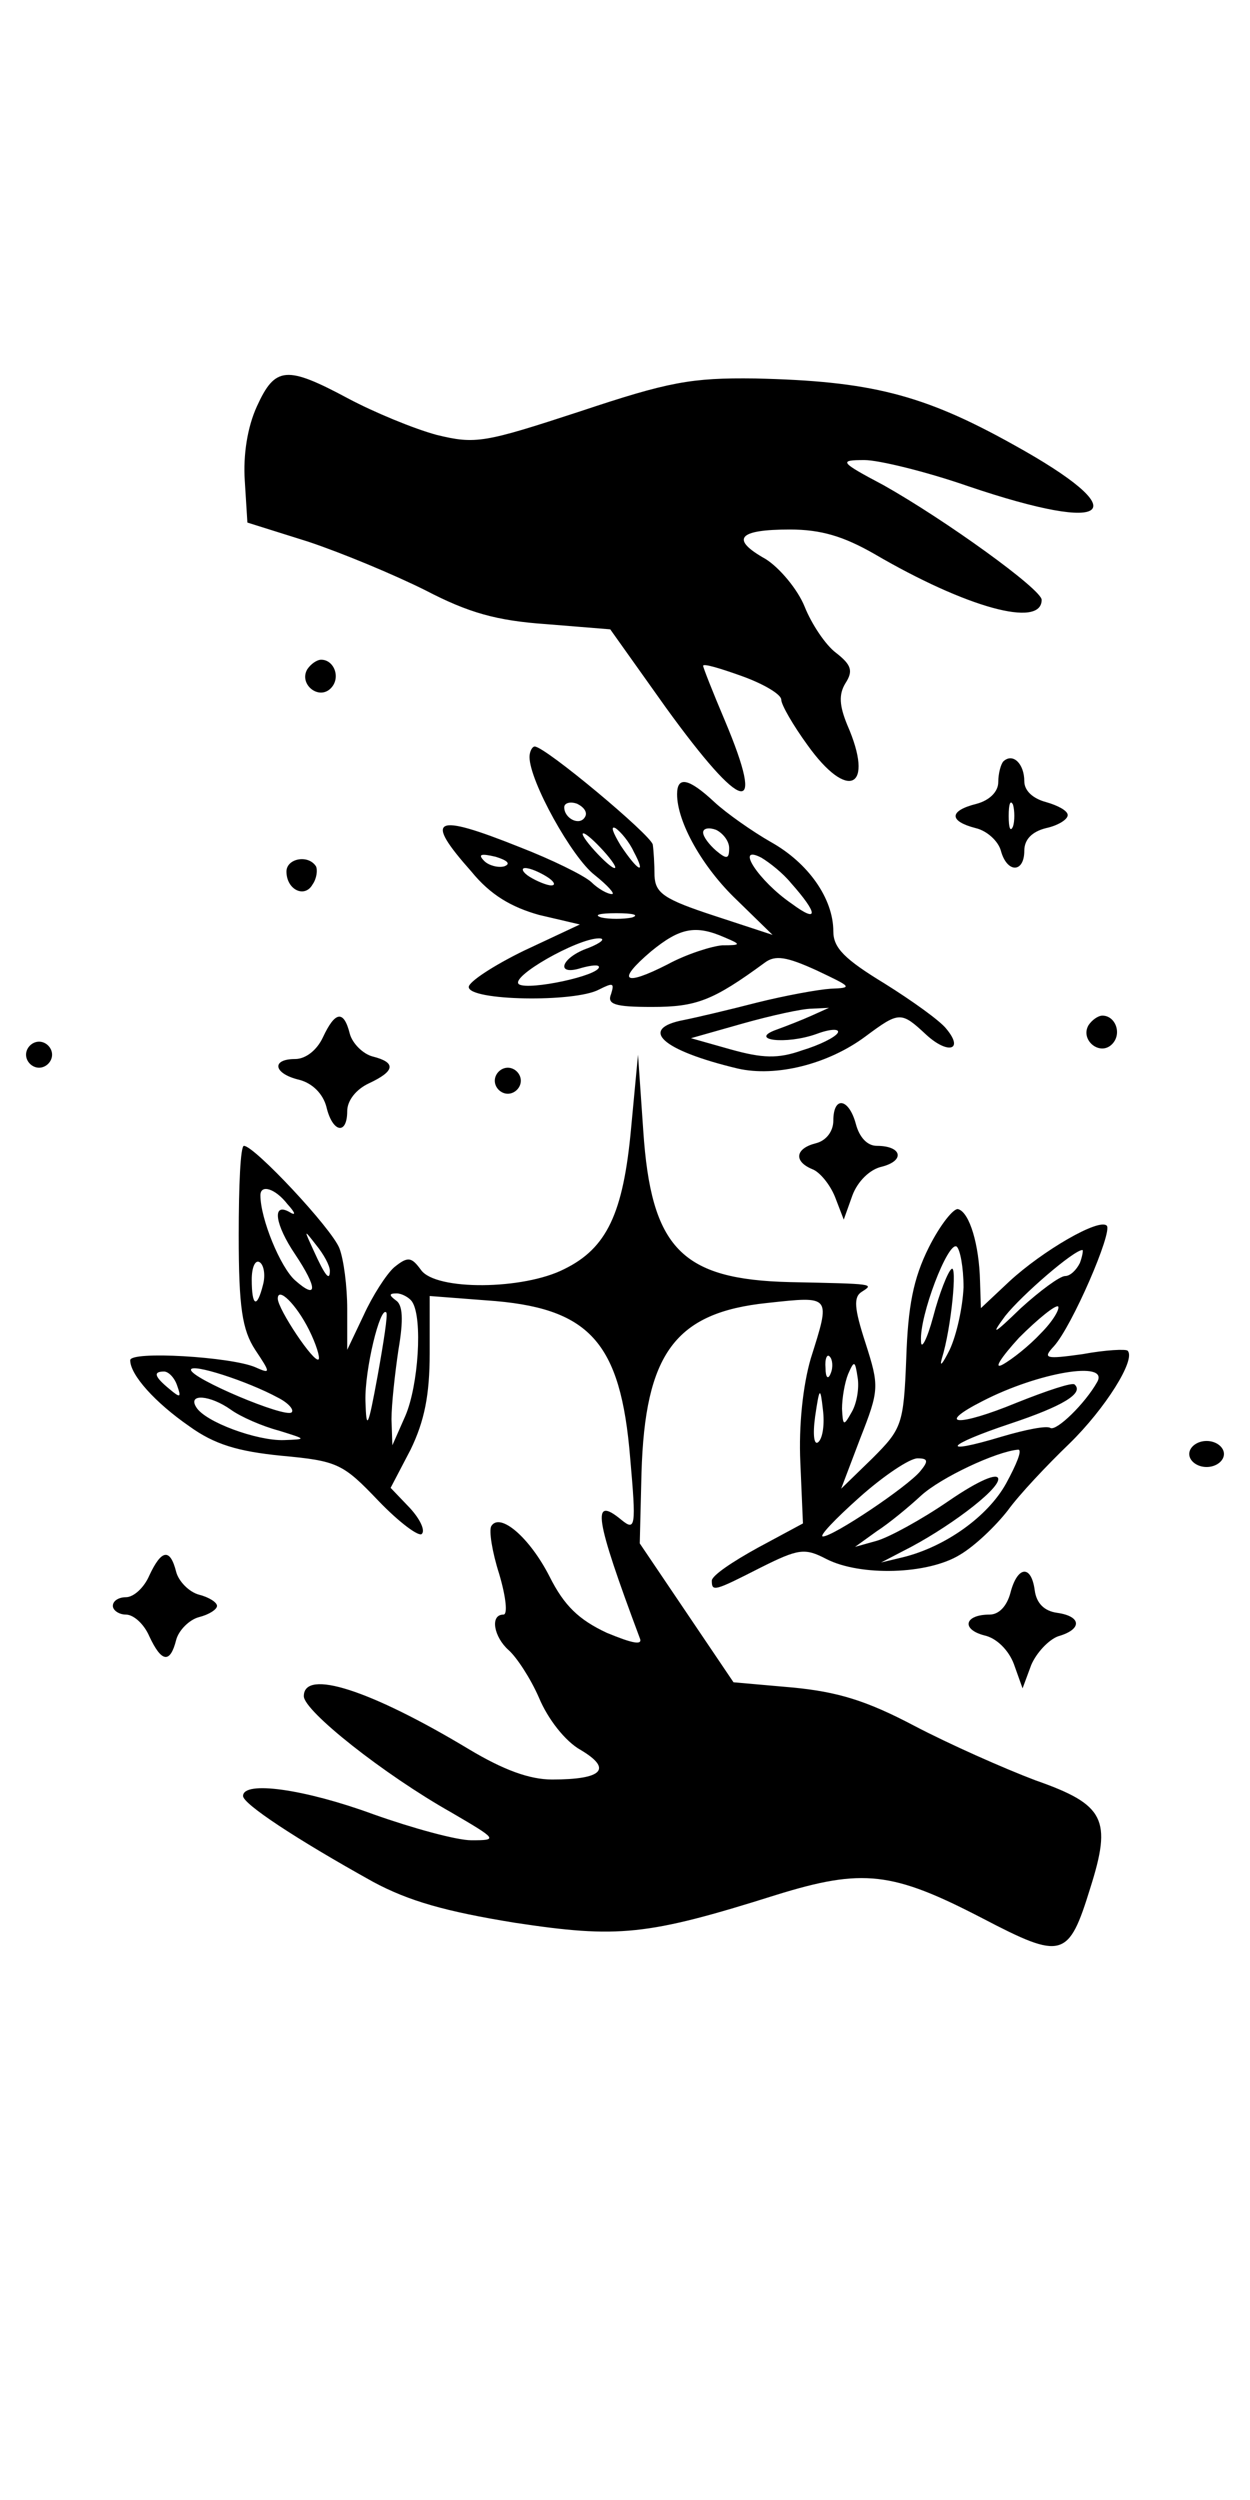 <?xml version="1.0" encoding="UTF-8" standalone="yes"?>
<svg version="1.0" xmlns="http://www.w3.org/2000/svg" width="144" height="288" viewBox="0 0 144 288" preserveAspectRatio="xMidYMid meet">
  <g transform="translate(0,288) scale(0.1,-0.1)" fill="#000000" stroke="none">
    <path d="M296 2412 c-11 -24 -16 -56 -14 -86 l3 -48 70 -22 c39 -13 99 -38
135 -56 50 -26 82 -35 139 -39 l74 -6 64 -90 c89 -123 116 -129 68 -15 -14 33
-25 61 -25 63 0 3 20 -3 45 -12 25 -9 45 -21 45 -27 0 -6 14 -30 30 -52 47
-66 78 -50 46 23 -9 22 -10 35 -2 48 9 14 7 21 -11 35 -12 9 -28 33 -36 53 -8
20 -29 45 -45 55 -41 23 -32 34 28 34 36 0 62 -8 97 -28 106 -62 193 -86 193
-53 0 12 -111 92 -182 132 -51 27 -52 29 -22 29 16 0 70 -13 119 -30 168 -57
195 -31 52 48 -104 58 -165 73 -297 76 -74 1 -100 -4 -202 -38 -110 -36 -120
-38 -165 -27 -26 7 -72 26 -102 42 -71 38 -84 37 -105 -9z"/>
    <path d="M354 2109 c-10 -17 13 -36 27 -22 12 12 4 33 -11 33 -5 0 -12 -5 -16
-11z"/>
    <path d="M610 2008 c0 -28 49 -116 75 -136 15 -12 24 -22 20 -22 -5 0 -16 6
-24 14 -9 8 -46 26 -82 40 -100 40 -111 34 -56 -28 22 -27 46 -41 78 -50 l47
-11 -64 -30 c-35 -17 -64 -36 -64 -42 0 -16 122 -18 150 -3 16 8 18 8 14 -5
-5 -12 4 -15 47 -15 51 0 70 7 130 51 12 9 25 7 60 -9 40 -19 42 -20 16 -21
-15 -1 -53 -8 -85 -16 -31 -8 -69 -17 -84 -20 -53 -10 -26 -35 62 -56 44 -10
104 5 147 37 39 29 41 29 70 2 25 -23 44 -18 23 7 -7 9 -39 32 -71 52 -46 28
-59 41 -59 60 0 38 -29 79 -72 103 -21 12 -51 33 -65 46 -30 28 -43 30 -43 9
0 -32 29 -84 69 -122 l41 -40 -67 22 c-58 19 -68 26 -69 46 0 13 -1 29 -2 36
-2 11 -124 113 -136 113 -3 0 -6 -6 -6 -12z m64 -69 c-6 -11 -24 -2 -24 11 0
5 7 7 15 4 8 -4 12 -10 9 -15z m56 -40 c15 -28 5 -23 -15 7 -9 15 -12 23 -6
20 6 -4 16 -16 21 -27z m110 4 c0 -13 -3 -13 -15 -3 -8 7 -15 16 -15 21 0 5 7
6 15 3 8 -4 15 -13 15 -21z m-145 -3 c10 -11 16 -20 13 -20 -3 0 -13 9 -23 20
-10 11 -16 20 -13 20 3 0 13 -9 23 -20z m-114 -18 c-7 -2 -18 1 -23 6 -8 8 -4
9 13 5 13 -4 18 -8 10 -11z m330 -19 c32 -36 32 -47 1 -24 -38 26 -66 69 -35
53 10 -6 25 -18 34 -29z m-281 7 c8 -5 11 -10 5 -10 -5 0 -17 5 -25 10 -8 5
-10 10 -5 10 6 0 17 -5 25 -10z m98 -47 c-10 -2 -26 -2 -35 0 -10 3 -2 5 17 5
19 0 27 -2 18 -5z m107 -23 c19 -8 19 -9 -3 -9 -12 -1 -41 -10 -63 -22 -51
-26 -59 -19 -19 15 33 27 51 31 85 16z m-157 -12 c-32 -11 -39 -33 -8 -23 11
3 20 4 20 1 0 -10 -80 -27 -92 -20 -12 8 67 53 92 53 8 0 3 -5 -12 -11z m257
-78 c-11 -5 -29 -12 -40 -16 -34 -12 10 -18 46 -5 16 6 27 6 24 1 -3 -5 -21
-14 -41 -20 -28 -10 -46 -9 -82 1 l-46 13 60 17 c32 9 68 17 79 17 l20 1 -20
-9z"/>
    <path d="M1156 2003 c-3 -3 -6 -14 -6 -24 0 -11 -10 -21 -25 -25 -32 -8 -32
-20 -1 -28 13 -3 26 -15 29 -26 7 -26 27 -26 27 0 0 13 9 22 25 26 14 3 25 10
25 15 0 5 -11 11 -25 15 -15 4 -25 13 -25 24 0 20 -13 33 -24 23z m11 -75 c-3
-7 -5 -2 -5 12 0 14 2 19 5 13 2 -7 2 -19 0 -25z"/>
    <path d="M330 1876 c0 -21 21 -31 30 -15 5 7 6 17 4 21 -9 14 -34 9 -34 -6z"/>
    <path d="M372 1685 c-7 -15 -20 -25 -32 -25 -28 0 -25 -17 5 -24 15 -4 27 -16
31 -31 7 -30 24 -33 24 -5 0 12 10 25 25 32 30 14 32 24 4 31 -11 3 -23 15
-26 26 -7 28 -17 26 -31 -4z"/>
    <path d="M1254 1699 c-10 -17 13 -36 27 -22 12 12 4 33 -11 33 -5 0 -12 -5
-16 -11z"/>
    <path d="M30 1665 c0 -8 7 -15 15 -15 8 0 15 7 15 15 0 8 -7 15 -15 15 -8 0
-15 -7 -15 -15z"/>
    <path d="M727 1580 c-9 -98 -28 -138 -77 -162 -47 -24 -148 -25 -165 -1 -11
15 -15 16 -31 3 -9 -8 -25 -33 -35 -55 l-19 -40 0 47 c0 26 -4 57 -9 70 -9 23
-98 118 -110 118 -4 0 -6 -46 -6 -103 0 -83 4 -109 19 -132 18 -27 18 -28 0
-20 -28 12 -144 19 -144 8 0 -17 29 -49 68 -76 29 -21 56 -29 106 -34 65 -6
71 -9 112 -52 24 -25 47 -42 50 -38 4 4 -2 17 -14 30 l-22 23 23 44 c16 33 22
63 22 111 l0 66 65 -5 c119 -8 155 -47 166 -182 7 -79 6 -84 -10 -71 -35 29
-31 3 21 -136 4 -9 -9 -6 -38 6 -32 15 -49 31 -66 65 -23 45 -57 74 -67 58 -3
-5 1 -30 9 -55 8 -27 10 -47 5 -47 -16 0 -11 -26 6 -41 9 -8 25 -32 35 -55 10
-24 30 -50 48 -60 37 -22 25 -34 -33 -34 -26 0 -56 11 -96 35 -113 68 -190 93
-190 61 0 -17 92 -90 170 -134 53 -31 54 -32 23 -32 -17 0 -68 14 -113 30 -79
29 -150 39 -150 21 0 -9 60 -49 150 -99 41 -22 83 -34 163 -47 119 -18 152
-15 301 32 100 31 134 27 238 -27 92 -48 99 -46 124 35 25 79 17 96 -63 124
-37 14 -100 42 -140 63 -55 29 -88 39 -140 44 l-68 6 -54 80 -54 80 2 81 c4
138 39 185 145 196 74 8 73 9 50 -64 -9 -31 -14 -77 -12 -120 l3 -70 -52 -28
c-29 -16 -53 -32 -53 -38 0 -13 3 -12 56 15 44 22 51 23 76 10 39 -20 117 -18
154 5 17 10 41 33 55 51 13 18 45 52 71 77 41 40 77 97 67 107 -2 2 -25 1 -52
-4 -43 -6 -46 -5 -33 9 21 23 68 132 61 139 -9 9 -74 -29 -112 -64 l-33 -31
-1 31 c-1 42 -12 79 -25 83 -5 2 -21 -18 -34 -44 -18 -36 -24 -68 -26 -128 -3
-76 -5 -81 -39 -115 l-36 -35 22 58 c22 56 22 60 6 110 -13 40 -14 53 -4 59
14 9 15 9 -83 11 -125 3 -160 39 -169 175 l-6 87 -8 -85z m-396 -87 c10 -11
10 -14 2 -9 -20 11 -16 -15 7 -49 26 -39 26 -53 0 -30 -17 15 -40 71 -40 98 0
13 17 8 31 -10z m49 -77 c0 -12 -5 -7 -19 24 -11 24 -11 24 3 6 9 -11 16 -24
16 -30z m730 -19 c-1 -23 -8 -55 -16 -72 -8 -16 -12 -21 -9 -10 11 35 18 110
11 103 -4 -3 -14 -28 -21 -55 -7 -26 -14 -39 -14 -28 -2 29 31 115 41 109 4
-3 8 -24 8 -47z m134 28 c-4 -8 -11 -15 -17 -15 -6 0 -29 -17 -51 -37 -32 -31
-35 -32 -18 -9 19 24 79 76 89 76 1 0 0 -7 -3 -15z m-941 -25 c-7 -28 -13 -25
-13 6 0 14 4 23 9 20 5 -3 7 -15 4 -26z m53 -52 c8 -16 13 -32 11 -34 -5 -5
-47 58 -47 70 0 14 21 -6 36 -36z m119 32 c12 -19 7 -96 -8 -131 l-15 -34 -1
30 c0 17 4 53 8 80 6 35 5 52 -3 57 -8 6 -8 8 1 8 6 0 15 -5 18 -10z m724 -36
c-13 -14 -33 -30 -44 -36 -11 -6 -2 8 19 31 22 22 42 38 45 36 2 -3 -6 -17
-20 -31z m-764 -49 c-11 -60 -13 -64 -14 -29 -1 36 17 110 24 102 2 -2 -3 -34
-10 -73z m522 3 c-3 -8 -6 -5 -6 6 -1 11 2 17 5 13 3 -3 4 -12 1 -19z m-637
-28 c12 -6 19 -14 16 -17 -7 -7 -116 39 -116 49 0 8 65 -13 100 -32z m661 -17
c-9 -16 -10 -16 -11 4 0 12 3 30 7 40 7 16 8 16 11 -4 2 -12 -1 -30 -7 -40z
m-777 31 c5 -14 4 -15 -9 -4 -17 14 -19 20 -6 20 5 0 12 -7 15 -16z m1060 4
c-14 -25 -47 -57 -54 -53 -4 3 -29 -2 -56 -10 -73 -22 -65 -10 10 15 60 20 85
35 74 45 -2 3 -32 -7 -67 -21 -68 -28 -94 -26 -39 2 64 33 146 47 132 22z
m-321 -69 c-5 -5 -7 7 -4 29 5 34 6 35 9 8 2 -16 0 -32 -5 -37z m-677 37 c11
-8 36 -19 55 -24 32 -10 33 -10 6 -11 -31 -1 -91 21 -101 38 -10 16 16 14 40
-3z m893 -85 c-21 -38 -70 -73 -119 -85 l-25 -6 25 13 c50 25 110 70 110 83 0
8 -22 -1 -57 -25 -32 -22 -69 -42 -83 -46 l-25 -7 25 18 c14 9 37 28 51 41 23
21 87 51 112 53 5 0 -2 -17 -14 -39z m-99 14 c-15 -18 -100 -75 -112 -75 -5 0
14 20 42 45 28 25 58 45 67 45 12 0 13 -3 3 -15z"/>
    <path d="M570 1635 c0 -8 7 -15 15 -15 8 0 15 7 15 15 0 8 -7 15 -15 15 -8 0
-15 -7 -15 -15z"/>
    <path d="M960 1589 c0 -12 -8 -23 -20 -26 -24 -6 -26 -21 -4 -30 8 -3 20 -17
26 -32 l10 -26 10 28 c6 16 20 30 34 33 27 7 23 24 -6 24 -11 0 -20 10 -24 25
-8 30 -26 33 -26 4z"/>
    <path d="M1370 1205 c0 -8 9 -15 20 -15 11 0 20 7 20 15 0 8 -9 15 -20 15 -11
0 -20 -7 -20 -15z"/>
    <path d="M172 1065 c-6 -14 -18 -25 -27 -25 -8 0 -15 -4 -15 -10 0 -5 7 -10
15 -10 9 0 21 -11 27 -25 14 -30 24 -32 31 -4 3 11 15 23 26 26 12 3 21 9 21
13 0 4 -9 10 -21 13 -11 3 -23 15 -26 26 -7 28 -17 26 -31 -4z"/>
    <path d="M1164 1045 c-4 -15 -13 -25 -24 -25 -29 0 -33 -17 -6 -24 14 -3 28
-17 34 -33 l10 -28 10 27 c6 14 20 29 31 33 28 8 27 23 -1 27 -15 2 -24 11
-26 26 -4 30 -20 28 -28 -3z"/>
  </g>
</svg>